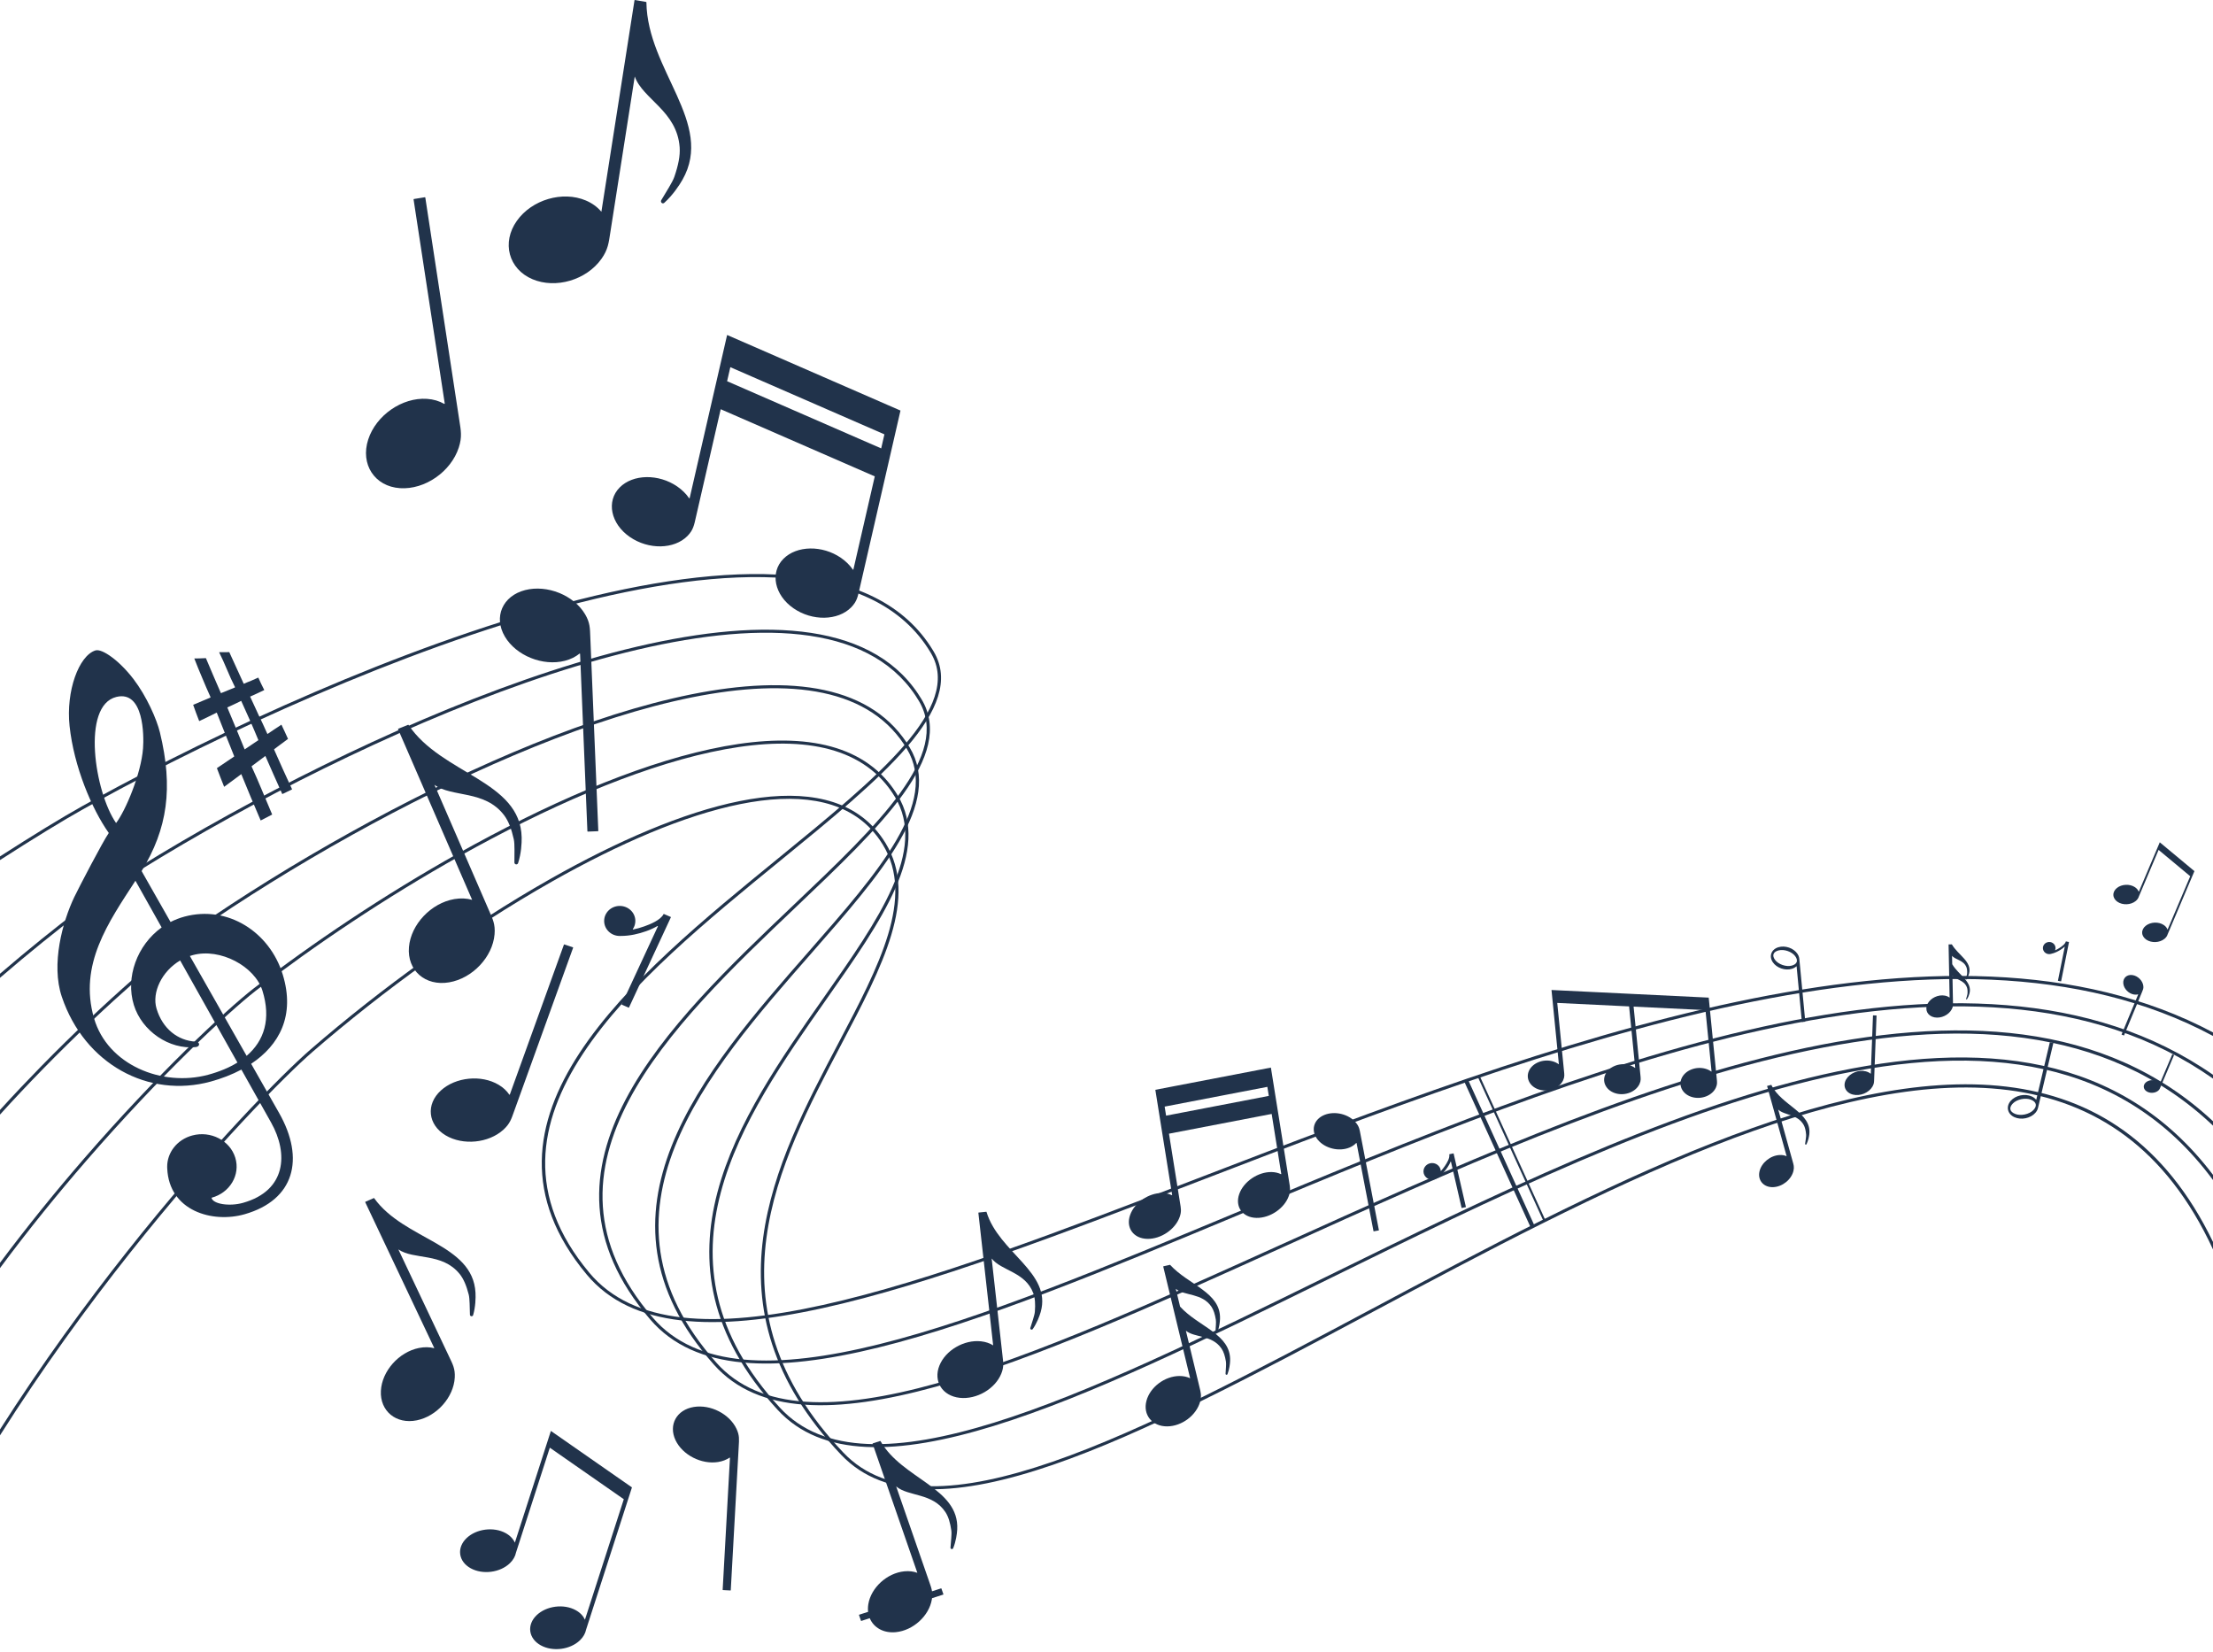 <?xml version="1.0" encoding="UTF-8" standalone="no"?><svg xmlns="http://www.w3.org/2000/svg" xmlns:xlink="http://www.w3.org/1999/xlink" fill="#21334b" height="338.2" preserveAspectRatio="xMidYMid meet" version="1" viewBox="0.0 -0.0 453.1 338.2" width="453.1" zoomAndPan="magnify"><g><g id="change1_29"><path d="M0,175.318c6.685-4.296,12.738-7.996,16.706-10.21c0.881-0.492,1.794-0.998,2.734-1.514 c25.319-13.891,62.386-31.088,96.007-40.03c33.727-8.971,64.01-9.632,75.615,9.646l0,0l0.107,0.182h0.002 c6.856,11.58-10.854,26.029-31.318,42.726c-29.68,24.216-65.21,53.203-39.222,84.402 c18.047,21.667,67.672,2.595,125.761-19.732c69.946-26.885,152.126-58.467,206.711-29.432v0.724 c-54.328-29.183-136.528,2.408-206.472,29.291c-58.329,22.42-108.16,41.571-126.509,19.543 c-26.385-31.676,9.409-60.88,39.309-85.275c20.243-16.516,37.76-30.809,31.171-41.937h0.001l-0.106-0.178l0,0 c-11.416-18.963-41.422-18.254-74.878-9.354c-33.56,8.925-70.574,26.1-95.857,39.972 c-0.914,0.501-1.823,1.004-2.731,1.51C13.002,167.899,6.814,171.689,0,176.071V175.318L0,175.318z" fill="inherit"/><path d="M0,199.341c11.584-9.963,22.733-18.221,28.431-21.808h0.002c5.573-3.46,11.764-7.094,18.382-10.746 c24.335-13.43,54.506-27.174,81.119-33.805c26.71-6.657,49.857-6.144,60.013,9.012 c0.263,0.392,0.518,0.793,0.76,1.201l-0.001,0.001c6.86,11.499-8.282,25.899-25.736,42.496 c-25.468,24.221-55.904,53.167-29.328,84.042c17.927,20.855,65.52,1.005,120.621-21.974 c68.785-28.686,149.23-62.228,198.84-27.732v0.78c-49.303-34.725-129.791-1.161-198.581,27.526 c-55.343,23.081-103.144,43.016-121.382,21.798c-26.957-31.315,3.711-60.481,29.375-84.888 c17.261-16.415,32.237-30.659,25.627-41.739h-0.001c-0.242-0.404-0.489-0.796-0.743-1.174 c-9.967-14.874-32.855-15.334-59.3-8.742c-26.547,6.613-56.662,20.333-80.959,33.743 c-6.614,3.649-12.794,7.274-18.351,10.727l0,0c-5.748,3.616-17.055,12-28.748,22.084L0,200.18V199.341L0,199.341z" fill="inherit"/><path d="M0,227.224c2.786-3.063,5.589-6.022,8.355-8.851c13.446-13.744,26.046-24.358,31.801-28.411l0.003-0.002 c9.219-6.381,20.065-13.161,31.641-19.594c21.371-11.875,45.228-22.566,65.917-27.387 c20.78-4.843,38.389-3.765,47.147,7.96c0.485,0.65,0.946,1.338,1.378,2.058h0.001 c6.856,11.399-5.707,25.726-20.149,42.194c-21.262,24.244-46.636,53.178-19.437,83.756 c17.844,20.098,63.628-0.616,115.98-24.305c67.73-30.646,146.415-66.244,190.469-25.098v0.899 c-43.677-41.517-122.433-5.893-190.194,24.766c-52.591,23.798-98.584,44.607-116.751,24.146 c-27.559-30.984-1.99-60.141,19.436-84.57c14.283-16.289,26.708-30.456,20.083-41.475v-0.001 c-0.419-0.7-0.869-1.368-1.344-2.006c-8.572-11.476-25.935-12.5-46.464-7.716 c-20.622,4.806-44.421,15.472-65.746,27.32c-11.552,6.42-22.379,13.187-31.582,19.559l0,0 c-5.735,4.039-18.295,14.623-31.711,28.336c-2.925,2.988-5.888,6.124-8.831,9.373V227.224L0,227.224z" fill="inherit"/><path d="M0,258.521c5.685-7.618,11.529-14.785,17.184-21.308c15.174-17.496,28.994-30.355,34.7-34.823h0.001 c12.085-9.344,26.77-19.194,41.961-27.704c17.589-9.854,35.862-17.915,51.573-21.324 c15.796-3.43,29.02-2.156,36.412,6.701c0.704,0.844,1.353,1.756,1.948,2.737 c6.833,11.277-3.146,25.49-14.586,41.786c-17.055,24.29-37.39,53.254-9.527,83.575 c17.801,19.398,61.98-2.292,111.795-26.748c66.917-32.855,143.956-70.661,181.644-20.898v1.066 c-37.205-50.37-114.366-12.494-181.348,20.39c-50.052,24.573-94.442,46.369-112.579,26.605 c-28.199-30.688-7.711-59.869,9.473-84.344c11.319-16.12,21.19-30.183,14.563-41.119 c-0.577-0.953-1.209-1.839-1.892-2.659c-7.209-8.639-20.205-9.86-35.76-6.483 c-15.641,3.394-33.852,11.432-51.391,21.258c-15.162,8.494-29.818,18.323-41.878,27.648l0,0 c-5.685,4.453-19.464,17.276-34.611,34.739C11.862,244.331,5.841,251.729,0,259.599V258.521L0,258.521z" fill="inherit"/><path d="M0,292.638c8.504-13.351,17.476-25.643,25.971-36.369c16.949-21.399,32.002-36.568,37.639-41.449 c14.295-12.38,31.839-25.14,49.103-34.907c13.655-7.726,27.142-13.585,38.716-15.91 c11.652-2.342,21.384-1.11,27.447,5.378c0.894,0.957,1.708,2.03,2.438,3.224 c6.789,11.12-0.613,25.168-9.078,41.233c-12.841,24.369-28.149,53.418,0.441,83.538 c17.797,18.75,60.567-4.039,108.036-29.331c22.975-12.241,47.05-25.071,69.945-34.065 c43.526-17.1,82.835-20.389,102.447,20.283v1.527c-19.206-41.558-58.559-38.373-102.201-21.229 c-22.879,8.989-46.927,21.802-69.877,34.03c-47.704,25.419-90.686,48.319-108.83,29.207 c-28.895-30.441-13.477-59.701-0.544-84.244c8.38-15.903,15.707-29.811,9.099-40.635 c-0.705-1.153-1.493-2.191-2.36-3.119c-5.885-6.298-15.404-7.481-26.829-5.185 c-11.502,2.312-24.921,8.144-38.519,15.837c-17.222,9.744-34.727,22.477-48.996,34.833 c-5.621,4.868-20.64,20.001-37.559,41.362C17.82,267.595,8.654,280.173,0,293.841V292.638L0,292.638z" fill="inherit"/><path d="M300.58 221.047L314.193 250.943 313.397 251.277 299.783 221.381 300.58 221.047z" fill="inherit"/><path d="M302.957 220.253L316.416 249.813 316.018 249.982 302.559 220.419 302.957 220.253z" fill="inherit"/></g><g id="change1_1"><path d="M412.438,228.705c-1.435-0.655-1.776-2.178-0.752-3.345c0.997-1.136,2.913-1.534,4.309-0.897 c0.367,0.169,0.663,0.396,0.883,0.652c0.005,0.009,0.014,0.012,0.024,0.01c0.01-0.001,0.018-0.01,0.018-0.018 l2.772-11.734c0.003-0.014,0.017-0.021,0.028-0.019l0.673,0.147c0.013,0.002,0.021,0.016,0.018,0.029 l-3.027,12.823c-0.136,0.575-0.195,0.948-0.639,1.455C415.747,228.945,413.832,229.342,412.438,228.705 L412.438,228.705z M412.593,228.039c1.14,0.46,2.882,0.09,3.72-0.773c0.833-0.86,0.649-1.685-0.477-2.135 c-1.135-0.453-2.882-0.099-3.721,0.775C411.283,226.77,411.465,227.582,412.593,228.039L412.593,228.039z" fill="inherit"/></g><g id="change1_2"><path clip-rule="evenodd" d="M39.37,232.45c3.772-1.015,7.712,1.02,8.799,4.541 c1.087,3.521-1.092,7.2-4.865,8.215c0.278,1.286,3.669,1.824,6.465,1.033 c8.854-2.505,9.305-10.081,5.752-16.408l-6.098-10.866c-1.932,1.026-4.059,1.843-6.277,2.451 c-12.685,3.482-25.818-3.529-30.486-17.342c-2.265-6.707,0.174-15.462,2.548-20.43 c0.878-1.84,5.854-11.393,7.062-13.121c-3.484-4.921-7.141-13.595-8.027-21.899 c-0.766-7.173,1.907-14.387,5.283-15.468c1.365-0.441,4.918,2.087,7.796,5.851 c2.705,3.538,4.763,8.226,5.421,10.938c2.75,11.335,1.566,19.689-3.751,28.377l5.926,10.425 c0.886-0.455,1.835-0.826,2.84-1.098c8.885-2.392,17.445,3.147,20.123,11.83 c2.604,8.444-0.719,14.487-6.461,18.299l5.713,10.05c5.368,9.441,3.111,17.836-7.036,20.743 c-6.586,1.887-15.486-0.658-15.859-9.381c-0.006-0.098-0.01-0.193-0.01-0.29l-0.001-0.021h0.001 C34.201,235.978,36.235,233.292,39.37,232.45L39.37,232.45z M48.613,217.52l-11.727-20.897 c-3.763,2.225-5.825,6.551-4.835,9.861c1.233,4.128,4.358,6.545,7.981,6.754 c0.967,0.056,0.984,1.016,0.047,1.116c-5.417,0.569-11.026-3.272-12.673-8.614 c-1.738-5.635,0.641-12.247,5.688-15.875l-5.365-9.562c-5.493,8.469-11.658,17.153-8.479,28.142 c2.763,9.549,13.931,14.114,23.358,11.581C44.887,219.411,46.909,218.575,48.613,217.52L48.613,217.52z M38.875,195.709l11.62,20.443c3.608-3.09,5.036-7.555,3.242-13.333c-1.547-4.984-8.646-8.812-14.253-7.294 C39.277,195.58,39.075,195.645,38.875,195.709L38.875,195.709z M23.767,168.491 c-4.361-6.273-7.152-24.046,0.055-25.816c5.625-1.382,5.663,7.911,5.465,10.524 C28.889,158.459,25.674,166.013,23.767,168.491L23.767,168.491z" fill="inherit" fill-rule="evenodd"/></g><g id="change1_3"><path d="M91.963,201.102c-4.892,0.838-8.64-2.446-8.23-7.214c0.393-4.646,4.531-9.016,9.293-9.83 c1.319-0.226,2.552-0.156,3.643,0.159l-15.164-34.931c-0.017-0.038,0.002-0.081,0.042-0.098l2.007-0.806 c0.035-0.016,0.073-0.002,0.092,0.028c6.772,10.104,22.921,11.383,23.162,23.029 c0.026,1.208-0.097,3.309-0.73,5.253c-0.057,0.176-0.234,0.285-0.425,0.257c-0.188-0.028-0.327-0.18-0.329-0.362 c-0.017-1.73,0.1-3.756-0.133-4.793c-0.47-2.1-1.081-3.731-2-4.932 c-3.969-5.193-10.67-3.573-14.237-6.196l11.188,25.774c0.74,1.704,1.294,2.76,1.117,4.834 C100.861,195.92,96.731,200.288,91.963,201.102L91.963,201.102z" fill="inherit"/></g><g id="change1_4"><path d="M107.52,120.801c-4.63,1.185-6.517,5.521-4.145,9.527c2.307,3.903,7.767,6.104,12.274,4.95 c1.188-0.305,2.196-0.812,2.998-1.469c0.022-0.017,0.052-0.019,0.076-0.009c0.027,0.008,0.046,0.033,0.047,0.064 l1.499,36.309c0.002,0.039,0.037,0.07,0.079,0.069l2.08-0.08c0.041-0.001,0.073-0.034,0.072-0.075l-1.638-39.676 c-0.075-1.781-0.037-2.918-1.067-4.662C117.485,121.848,112.029,119.647,107.52,120.801L107.52,120.801z" fill="inherit"/></g><g id="change1_5"><path d="M142.056,288.029c-3.515,0.568-5.224,3.657-3.755,6.785c1.43,3.046,5.318,5.036,8.741,4.483 c0.902-0.147,1.686-0.457,2.326-0.889c0.019-0.012,0.039-0.013,0.058-0.003c0.02,0.008,0.031,0.027,0.03,0.049 l-1.494,27.006c-0.002,0.028,0.022,0.054,0.052,0.056l1.548,0.08c0.031,0,0.057-0.021,0.058-0.052l1.633-29.509 c0.073-1.325,0.182-2.164-0.455-3.524C149.365,289.466,145.481,287.472,142.056,288.029L142.056,288.029z" fill="inherit"/></g><g id="change1_6"><path d="M238.981,292.004c-3.08,0.024-5.017-2.357-4.253-5.23c0.741-2.801,3.738-5.059,6.739-5.082 c0.831-0.007,1.576,0.159,2.208,0.462l-5.508-22.865c-0.007-0.026,0.01-0.051,0.035-0.056l0.775-0.173 l0.539-0.121l0.049-0.01c3.761,4.137,10.428,5.628,10.227,11.082c-0.021,0.634-0.151,1.734-0.541,2.74 c-0.035,0.089-0.133,0.141-0.231,0.121c-0.098-0.019-0.166-0.103-0.162-0.201 c0.044-0.909,0.169-1.969,0.076-2.519c-0.183-1.116-0.455-1.992-0.902-2.648c-1.928-2.84-5.498-2.176-7.292-3.654 l0.757,3.14l0.123,0.515l0.011-0.002c3.763,4.136,10.429,5.629,10.229,11.08 c-0.022,0.635-0.151,1.737-0.542,2.741c-0.035,0.092-0.132,0.142-0.231,0.12 c-0.099-0.018-0.166-0.102-0.162-0.201c0.043-0.906,0.168-1.966,0.076-2.518 c-0.184-1.116-0.456-1.992-0.903-2.647c-1.928-2.84-5.498-2.179-7.292-3.655l2.458,10.194l0.297,1.243 c0.269,1.117,0.495,1.815,0.164,3.065C244.978,289.723,241.983,291.984,238.981,292.004L238.981,292.004z" fill="inherit"/></g><g id="change1_7"><path d="M234.923,253.618c-2.85-0.05-4.46-2.277-3.538-4.891c0.896-2.547,3.836-4.542,6.611-4.493 c0.732,0.012,1.382,0.169,1.926,0.435c0.016,0.006,0.034,0.006,0.047-0.004c0.015-0.009,0.021-0.027,0.019-0.041 l-1.964-12.285l-0.59-3.693l-0.296-1.851l-0.503-3.151l-0.086-0.542l23.659-4.548l0.086,0.54l0.505,3.153 l0.295,1.852l0.592,3.691l2.272,14.229c0.164,1.028,0.32,1.677-0.08,2.812c-0.898,2.545-3.838,4.544-6.612,4.491 c-2.849-0.05-4.46-2.275-3.538-4.891c0.896-2.547,3.837-4.542,6.612-4.494c0.732,0.013,1.381,0.17,1.927,0.435 c0.014,0.008,0.032,0.008,0.046-0.002c0.014-0.011,0.021-0.028,0.02-0.042l-1.965-12.285l-21.026,4.043 l2.275,14.23c0.165,1.027,0.319,1.673-0.081,2.81C240.636,251.671,237.698,253.67,234.923,253.618 L234.923,253.618z M259.778,224.351l-0.295-1.853l-21.027,4.043l0.296,1.853L259.778,224.351L259.778,224.351z" fill="inherit"/></g><g id="change1_8"><path d="M271.149,228.252c-2.226,0.915-2.843,3.214-1.359,5.052c1.446,1.792,4.339,2.512,6.505,1.622 c0.573-0.233,1.038-0.558,1.39-0.94c0.01-0.011,0.023-0.017,0.037-0.011c0.014,0.001,0.025,0.013,0.028,0.027 l3.468,18.045c0.004,0.019,0.024,0.032,0.042,0.029l1.035-0.186c0.021-0.002,0.034-0.021,0.03-0.04l-3.789-19.72 c-0.169-0.886-0.237-1.457-0.882-2.257C276.209,228.085,273.316,227.363,271.149,228.252L271.149,228.252z" fill="inherit"/></g><g id="change1_9"><path d="M363.057,243.03c-1.95,0.079-3.229-1.387-2.811-3.221c0.406-1.787,2.252-3.279,4.15-3.357 c0.526-0.021,1,0.069,1.409,0.245l-4-14.354c-0.004-0.016,0.005-0.031,0.021-0.037l0.823-0.211 c0.016-0.004,0.029,0.003,0.035,0.016c2.086,4.271,8.299,5.583,7.76,10.126c-0.057,0.472-0.219,1.282-0.569,2.006 c-0.033,0.068-0.108,0.101-0.181,0.081c-0.071-0.021-0.115-0.086-0.106-0.16 c0.087-0.673,0.241-1.455,0.207-1.87c-0.068-0.841-0.216-1.506-0.509-2.018 c-1.262-2.221-3.957-1.928-5.203-3.128l2.953,10.591c0.193,0.698,0.352,1.139,0.171,1.935 C366.8,241.462,364.955,242.953,363.057,243.03L363.057,243.03z" fill="inherit"/></g><g id="change1_10"><path d="M379.366,224.077c-1.52-0.385-2.142-1.803-1.371-3.117c0.751-1.284,2.538-2.01,4.016-1.638 c0.389,0.1,0.72,0.265,0.983,0.477c0.009,0.006,0.018,0.008,0.026,0.006c0.009-0.005,0.015-0.013,0.015-0.024 l0.448-11.898c0-0.013,0.01-0.022,0.025-0.022l0.68,0.025c0.014,0,0.025,0.013,0.025,0.025l-0.489,13.001 c-0.021,0.584-0.008,0.956-0.344,1.529C382.628,223.723,380.844,224.45,379.366,224.077L379.366,224.077z" fill="inherit"/></g><g id="change1_11"><path d="M85.33,290.768c-4.22,0.856-7.564-1.894-7.345-6.04c0.208-4.038,3.671-7.937,7.779-8.77 c1.137-0.23,2.208-0.202,3.164,0.043l-14.149-29.891c-0.016-0.033-0.001-0.07,0.032-0.085l1.717-0.754 c0.031-0.015,0.064-0.003,0.082,0.022c6.161,8.582,20.204,9.263,20.745,19.357 c0.056,1.048,0.009,2.871-0.482,4.574c-0.044,0.155-0.196,0.255-0.362,0.233 c-0.164-0.018-0.288-0.146-0.294-0.305c-0.066-1.5-0.02-3.258-0.254-4.153c-0.468-1.81-1.044-3.205-1.875-4.222 c-3.591-4.399-9.355-2.816-12.524-4.997l10.44,22.055c0.689,1.458,1.201,2.359,1.107,4.163 C92.897,286.035,89.439,289.936,85.33,290.768L85.33,290.768z" fill="inherit"/></g><g id="change1_12"><path clip-rule="evenodd" d="M126.863,185.46c1.765-0.014,3.206,1.35,3.221,3.047 c0.005,0.627-0.185,1.212-0.515,1.699c-0.012,0.018-0.011,0.041,0.001,0.059c0.013,0.019,0.035,0.025,0.057,0.021 c0.817-0.166,1.583-0.395,2.292-0.644c1.239-0.434,3.336-1.293,3.94-2.505c0.014-0.025,0.045-0.037,0.073-0.026 c0.402,0.174,0.862,0.371,1.397,0.602c0.029,0.013,0.041,0.044,0.03,0.07l-8.576,18.471 c-0.013,0.025-0.045,0.037-0.072,0.028l-1.398-0.603c-0.027-0.014-0.04-0.044-0.027-0.07l7.415-15.973 c0.011-0.021,0.006-0.048-0.013-0.062c-0.018-0.015-0.044-0.018-0.064-0.006 c-0.7,0.402-1.478,0.767-2.331,1.065c-1.518,0.536-3.267,0.975-5.229,0.971c-0.001,0-0.001,0-0.002,0 l-0.144,0.004c-1.765,0.016-3.205-1.349-3.219-3.048C123.683,186.862,125.101,185.474,126.863,185.46 L126.863,185.46z" fill="inherit" fill-rule="evenodd"/></g><g id="change1_13"><path d="M91.242,232.428c-3.64-2.169-4.085-6.351-0.976-9.184c3.027-2.765,8.29-3.279,11.834-1.167 c0.934,0.556,1.66,1.242,2.168,2.003c0.015,0.022,0.037,0.031,0.063,0.028c0.026,0,0.047-0.018,0.056-0.042 L115.46,193.385c0.013-0.032,0.05-0.052,0.085-0.04l1.758,0.588c0.036,0.012,0.054,0.049,0.041,0.083 l-12.1,33.527c-0.542,1.504-0.818,2.486-2.168,3.72C100.048,234.024,94.789,234.544,91.242,232.428 L91.242,232.428z" fill="inherit"/></g><g id="change1_14"><path d="M128.962,109.93c-3.928-2.702-4.877-7.317-2.085-10.136c2.718-2.749,7.958-2.834,11.783-0.203 c1.01,0.693,1.821,1.514,2.425,2.391c0.018,0.022,0.043,0.04,0.068,0.038c0.026-0.003,0.044-0.017,0.049-0.041 l4.379-19.066l1.317-5.729l0.66-2.875l1.123-4.893l0.193-0.839l35.497,15.473l-0.193,0.839l-1.123,4.893 l-0.66,2.874l-1.316,5.732l-5.071,22.083c-0.366,1.596-0.525,2.646-1.739,3.872 c-2.72,2.746-7.958,2.836-11.783,0.2c-3.93-2.705-4.879-7.318-2.086-10.138 c2.718-2.746,7.957-2.833,11.784-0.201c1.009,0.696,1.821,1.514,2.424,2.39c0.018,0.023,0.043,0.04,0.068,0.04 c0.026-0.002,0.045-0.018,0.051-0.041l4.378-19.067l-31.546-13.751l-5.072,22.084 c-0.366,1.596-0.526,2.646-1.739,3.874C138.025,112.477,132.786,112.566,128.962,109.93L128.962,109.93z M180.419,91.794l0.66-2.874l-31.548-13.751l-0.659,2.873L180.419,91.794L180.419,91.794z" fill="inherit"/></g><g id="change1_15"><path d="M81.91,99.938c-5.203-0.345-8.171-4.882-6.519-9.969c1.606-4.956,6.954-8.653,12.02-8.318 c1.337,0.088,2.525,0.449,3.524,1.023c0.028,0.015,0.059,0.013,0.085-0.006c0.027-0.015,0.041-0.048,0.036-0.082 l-6.377-41.752c-0.007-0.046,0.023-0.089,0.068-0.095l2.24-0.36c0.043-0.01,0.085,0.021,0.092,0.066 l6.968,45.627c0.314,2.046,0.603,3.336-0.114,5.551C92.323,96.575,86.979,100.274,81.91,99.938L81.91,99.938z" fill="inherit"/></g><g id="change1_16"><path d="M396.062,208.27c-1.399-0.274-2.038-1.533-1.406-2.767c0.615-1.201,2.199-1.945,3.563-1.679 c0.377,0.073,0.699,0.219,0.955,0.414l-0.212-10.877c0-0.011,0.008-0.021,0.02-0.021l0.37-0.008l0.256-0.004 h0.024c1.292,2.224,4.165,3.516,3.529,5.972c-0.074,0.285-0.243,0.771-0.52,1.19 c-0.024,0.037-0.074,0.051-0.115,0.032c-0.044-0.017-0.067-0.061-0.054-0.104c0.11-0.409,0.272-0.876,0.285-1.137 c0.028-0.522-0.006-0.944-0.145-1.282c-0.59-1.468-2.273-1.498-2.94-2.332l0.03,1.492l0.006,0.245h0.004 c1.292,2.224,4.165,3.517,3.529,5.97c-0.073,0.288-0.242,0.773-0.519,1.191 c-0.026,0.038-0.076,0.053-0.117,0.035c-0.044-0.019-0.065-0.062-0.054-0.105c0.11-0.408,0.272-0.877,0.286-1.137 c0.028-0.522-0.007-0.944-0.144-1.281c-0.591-1.469-2.275-1.499-2.94-2.333l0.095,4.848l0.01,0.592 c0.012,0.529,0.043,0.868-0.232,1.405C399.008,207.79,397.424,208.537,396.062,208.27L396.062,208.27z" fill="inherit"/></g><g id="change1_17"><path d="M183.421,334.132c-2.534,0.25-4.547-0.939-5.344-2.857l-1.735,0.559c-0.025,0.007-0.051-0.006-0.059-0.028 l-0.411-1.187c-0.008-0.021,0.004-0.049,0.029-0.057l1.84-0.589c-0.058-0.496-0.046-1.022,0.043-1.568 c0.552-3.386,3.833-6.379,7.376-6.728c0.98-0.098,1.88,0.018,2.663,0.307l-9.164-26.43 c-0.009-0.028,0.006-0.06,0.035-0.069l1.519-0.489c0.027-0.008,0.054,0.006,0.067,0.027 c4.401,7.771,16.183,9.549,15.705,18.11c-0.049,0.889-0.259,2.423-0.832,3.818 c-0.053,0.126-0.189,0.196-0.327,0.166c-0.137-0.029-0.229-0.148-0.22-0.283c0.085-1.272,0.284-2.751,0.171-3.525 c-0.229-1.565-0.585-2.794-1.19-3.724c-2.621-4.016-7.632-3.18-10.101-5.289l6.762,19.5 c0.256,0.74,0.48,1.322,0.578,1.969l1.863-0.599c0.024-0.007,0.051,0.006,0.059,0.028l0.411,1.188 c0.008,0.022-0.005,0.049-0.029,0.056l-2.3,0.74l-0.033,0.223C190.244,330.792,186.966,333.784,183.421,334.132 L183.421,334.132z" fill="inherit"/></g><g id="change1_18"><path clip-rule="evenodd" d="M292.154,238.442c0.78-0.566,1.889-0.417,2.478,0.333 c0.218,0.278,0.333,0.6,0.354,0.921c0,0.01,0.008,0.021,0.019,0.026c0.013,0.003,0.025,0,0.033-0.012 c0.306-0.333,0.568-0.678,0.798-1.014c0.403-0.586,1.042-1.635,0.895-2.365c-0.003-0.018,0.007-0.032,0.023-0.036 c0.239-0.049,0.512-0.108,0.828-0.176c0.018-0.004,0.034,0.006,0.037,0.022l2.518,10.945 c0.003,0.015-0.008,0.031-0.024,0.034l-0.827,0.177c-0.016,0.003-0.033-0.008-0.035-0.021l-2.177-9.466 c-0.004-0.014-0.015-0.022-0.029-0.025c-0.014-0.001-0.025,0.006-0.031,0.018 c-0.174,0.402-0.394,0.812-0.672,1.216c-0.492,0.72-1.12,1.472-1.995,2.093l0,0l-0.062,0.049 c-0.78,0.567-1.891,0.417-2.478-0.334C291.219,240.076,291.375,239.008,292.154,238.442L292.154,238.442z" fill="inherit" fill-rule="evenodd"/></g><g id="change1_19"><path clip-rule="evenodd" d="M419.263,192.877c0.693-0.162,1.39,0.245,1.557,0.913 c0.062,0.247,0.044,0.494-0.038,0.716c-0.005,0.008-0.002,0.017,0.004,0.021c0.008,0.007,0.016,0.008,0.025,0.005 c0.306-0.139,0.586-0.295,0.84-0.458c0.448-0.279,1.19-0.804,1.312-1.333c0.003-0.012,0.015-0.019,0.025-0.018 c0.176,0.035,0.375,0.07,0.608,0.114c0.012,0.001,0.02,0.013,0.019,0.025l-1.613,8.028 c-0.002,0.011-0.014,0.018-0.027,0.017l-0.606-0.113c-0.013-0.002-0.021-0.014-0.018-0.025l1.395-6.942 c0.002-0.009-0.003-0.019-0.011-0.024c-0.009-0.003-0.019-0.002-0.026,0.006c-0.237,0.22-0.509,0.431-0.815,0.624 c-0.547,0.346-1.193,0.674-1.967,0.845l0,0l-0.056,0.014c-0.694,0.163-1.392-0.247-1.557-0.914 C418.144,193.71,418.57,193.037,419.263,192.877L419.263,192.877z" fill="inherit" fill-rule="evenodd"/></g><g id="change1_20"><path d="M439.481,223.403c-0.705-0.472-0.747-1.312-0.093-1.848c0.637-0.522,1.694-0.572,2.38-0.112 c0.18,0.12,0.318,0.266,0.411,0.422c0.003,0.005,0.008,0.007,0.012,0.007c0.006,0,0.011-0.003,0.013-0.008 l2.555-6.025c0.003-0.007,0.012-0.01,0.018-0.007l0.346,0.135c0.006,0.002,0.01,0.012,0.007,0.018l-2.793,6.585 c-0.124,0.295-0.19,0.488-0.474,0.722C441.226,223.813,440.168,223.863,439.481,223.403L439.481,223.403z" fill="inherit"/></g><g id="change1_21"><path d="M436.63,199.618c-1.148-0.181-2.012,0.602-1.898,1.717c0.11,1.085,1.095,2.091,2.212,2.266 c0.295,0.046,0.571,0.027,0.815-0.041c0.006-0.001,0.014,0,0.019,0.006c0.003,0.005,0.005,0.012,0.003,0.018 l-3.399,8.193c-0.003,0.01,0.001,0.021,0.008,0.023l0.472,0.182c0.01,0.003,0.019-0.002,0.023-0.012l3.713-8.953 c0.167-0.4,0.292-0.65,0.244-1.134C438.733,200.799,437.748,199.79,436.63,199.618L436.63,199.618z" fill="inherit"/></g><g id="change1_22"><path d="M196.492,286.159c-3.56-0.39-5.449-3.399-4.149-6.612c1.263-3.134,5.053-5.334,8.519-4.955 c0.96,0.104,1.796,0.396,2.482,0.829l-3.027-27.131c-0.004-0.03,0.019-0.057,0.05-0.06l1.557-0.161 c0.028-0.004,0.052,0.014,0.058,0.038c2.524,8.32,13.411,12.394,11.093,20.489 c-0.24,0.841-0.773,2.267-1.624,3.485c-0.077,0.109-0.224,0.151-0.348,0.093 c-0.125-0.056-0.189-0.189-0.151-0.315c0.358-1.197,0.871-2.573,0.931-3.337c0.122-1.545,0.048-2.791-0.331-3.803 c-1.635-4.373-6.611-4.578-8.516-7.095l2.234,20.02c0.147,1.321,0.305,2.16-0.259,3.561 C203.746,284.336,199.958,286.539,196.492,286.159L196.492,286.159z" fill="inherit"/></g><g id="change1_23"><path d="M433.557,184.625c-0.503-0.337-0.828-0.825-0.855-1.382c-0.028-0.555,0.25-1.068,0.717-1.45 c0.991-0.808,2.647-0.883,3.711-0.166c0.39,0.264,0.649,0.595,0.772,0.953l3.751-8.848l0.486-1.145l0.066-0.152 l7.093,5.904l-0.321,0.754l-0.23,0.545l-4.932,11.625c-0.099,0.338-0.318,0.663-0.655,0.938 c-0.989,0.807-2.645,0.881-3.709,0.167c-0.503-0.339-0.829-0.829-0.855-1.382c-0.028-0.556,0.249-1.07,0.717-1.451 c0.991-0.809,2.647-0.884,3.713-0.168c0.389,0.264,0.647,0.598,0.77,0.954l4.641-10.941l-6.474-5.389 l-4.042,9.532c-0.099,0.339-0.319,0.663-0.655,0.938C436.276,185.269,434.621,185.343,433.557,184.625 L433.557,184.625z" fill="inherit"/></g><g id="change1_24"><path d="M315.297,223.105c-1.969-0.503-2.993-2.277-2.248-3.899c0.724-1.581,2.84-2.449,4.758-1.962 c0.506,0.129,0.947,0.341,1.314,0.611c0.01,0.008,0.023,0.01,0.033,0.007c0.01-0.006,0.015-0.016,0.015-0.027 l-1.248-12.562l-0.221-2.221l-0.038-0.382l16.554,0.803l15.633,0.758l0.039,0.379l0.22,2.224l1.383,13.933 c0.072,0.725,0.153,1.188-0.171,1.893c-0.723,1.579-2.837,2.452-4.756,1.961c-1.972-0.503-2.994-2.277-2.25-3.9 c0.723-1.58,2.84-2.451,4.758-1.961c0.506,0.128,0.948,0.341,1.315,0.61c0.008,0.008,0.022,0.01,0.032,0.006 c0.01-0.005,0.016-0.016,0.014-0.024l-1.247-12.565l-14.712-0.713l1.383,13.934 c0.074,0.725,0.153,1.188-0.169,1.893c-0.725,1.579-2.841,2.452-4.758,1.963 c-1.97-0.504-2.993-2.278-2.251-3.901c0.726-1.579,2.841-2.451,4.759-1.962 c0.505,0.13,0.949,0.342,1.314,0.612c0.01,0.006,0.022,0.01,0.032,0.006c0.011-0.005,0.016-0.016,0.015-0.024 l-1.247-12.565l-14.711-0.714l1.382,13.934c0.072,0.724,0.153,1.188-0.171,1.894 C319.332,222.723,317.215,223.594,315.297,223.105L315.297,223.105z" fill="inherit"/></g><g id="change1_25"><path d="M364.099,193.919c-1.431,0.441-1.95,1.831-1.138,3.049c0.787,1.189,2.535,1.793,3.93,1.362 c0.368-0.114,0.675-0.289,0.916-0.506c0.007-0.006,0.016-0.009,0.023-0.005c0.009,0.002,0.015,0.01,0.016,0.018 l1.078,11.362c0.002,0.012,0.015,0.021,0.025,0.021l0.65-0.059c0.014-0.001,0.024-0.012,0.022-0.024l-1.179-12.414 c-0.054-0.557-0.06-0.915-0.412-1.444C367.242,194.091,365.495,193.485,364.099,193.919L364.099,193.919z M364.161,194.564c1.13-0.297,2.721,0.26,3.395,1.175c0.671,0.907,0.391,1.658-0.725,1.945 c-1.127,0.29-2.72-0.254-3.397-1.175C362.766,195.597,363.043,194.855,364.161,194.564L364.161,194.564z" fill="inherit"/></g><g id="change1_26"><path d="M42.16,134.742c0.975,2.307,1.988,4.689,3.057,7.13c0.006,0.015,0.023,0.012,0.031,0.014 c0.008,0.004,0.001,0.013,0.016,0.006c0.962-0.381,1.897-0.789,2.819-1.147c0,0,0.035-0.073,0.027-0.09 c-0.593-1.165-1.13-2.39-1.652-3.617c-0.509-1.202-1.025-2.388-1.584-3.486c-0.008-0.015,0.007-0.04,0.022-0.04 c0.665,0.031,1.389-0.025,2.022-0.008c0.019,0.002,0.032,0.014,0.032,0.014c0.941,2.095,1.94,4.218,2.945,6.448 c0,0,0.009,0.001,0.016,0.007c0.007,0.002,0.015,0.003,0.015,0.003c0.542-0.268,1.017-0.404,1.491-0.616 c0.5-0.225,0.977-0.438,1.444-0.64c0,0,0.009,0.003,0.015,0.006c0.007,0.004,0.008-0.006,0.016,0.006 c0.398,0.844,0.767,1.701,1.204,2.511c0.007,0.014-0.008,0.033-0.022,0.04c-0.457,0.198-0.905,0.419-1.395,0.659 c-0.492,0.242-0.975,0.437-1.483,0.67c0,0,0.01-0.006,0.017,0.007c0.582,1.217,1.128,2.481,1.713,3.712 c0.609,1.282,1.22,2.539,1.811,3.913c0.006,0.016,0.008,0.003,0.014,0.005c0.008,0.005,0.017,0.007,0.017,0.007 c0.503-0.335,0.962-0.644,1.453-0.98c0.457-0.311,0.905-0.566,1.375-0.916c0,0,0.008,0.003,0.016,0.007 c0.008,0.002,0.009-0.009,0.015,0.007c0.445,0.966,0.905,1.868,1.333,2.878c0.008,0.018,0.016,0.008,0.016,0.008 c-0.454,0.358-0.908,0.66-1.371,1.018c-0.495,0.383-0.985,0.713-1.446,1.085c-0.072,0.057-0.043,0.08-0.043,0.08 c1.179,2.676,2.39,5.377,3.688,8.153c0.005,0.014,0.015-0.006,0,0c-0.633,0.273-1.342,0.69-1.991,0.957 c-0.015,0.006-0.032-0.016-0.032-0.016c-1.194-2.591-2.323-5.251-3.441-7.753c0,0-0.008-0.003-0.016-0.006 c-0.008-0.005-0.015-0.007-0.015-0.007c-0.875,0.674-1.783,1.338-2.764,2.066c0,0-0.034,0.074-0.026,0.088 c0.702,1.525,1.39,3.108,2.068,4.743c0.697,1.679,1.415,3.333,2.137,5.084l0,0 c-0.777,0.42-1.536,0.795-2.33,1.205c0,0-0.025,0.002-0.034-0.014c-1.38-3.214-2.717-6.381-3.943-9.422 c-0.035-0.084,0.044-0.138,0.011-0.095c-0.035,0.043-0.058,0.075-0.058,0.075 c-1.115,0.82-2.27,1.674-3.459,2.558c0,0-0.008-0.002-0.015-0.006c-0.008-0.004-0.017-0.008-0.017-0.008 c-0.525-1.262-0.984-2.544-1.473-3.79l0,0c1.22-0.819,2.401-1.611,3.524-2.378l0.024-0.041 c-0.629-1.548-1.22-3.083-1.837-4.568c-0.594-1.435-1.153-2.941-1.732-4.364c0,0-0.007-0.003-0.015-0.009 c-0.008-0.002-0.015-0.004-0.015-0.004c-1.136,0.561-2.324,1.151-3.549,1.724c0,0-0.008-0.005-0.016-0.007 c-0.008-0.004-0.016-0.006-0.016-0.006c-0.42-1.108-0.846-2.17-1.227-3.311l0,0 c1.217-0.524,2.389-1.03,3.515-1.488c0.015-0.007,0.049-0.067,0.043-0.082c-0.606-1.319-1.175-2.672-1.728-3.995 c-0.559-1.336-1.099-2.601-1.601-3.929c0,0-0.001,0.004,0.016,0.004c0.754,0.022,1.567-0.051,2.339-0.069 C42.145,134.728,42.16,134.742,42.16,134.742L42.16,134.742z M52.898,151.507 c-0.586-1.421-1.175-2.807-1.767-4.141c-0.588-1.324-1.164-2.601-1.743-3.873c0,0-0.008-0.004-0.016-0.008 c-0.008-0.004,0,0,0,0c-0.917,0.459-1.867,0.904-2.832,1.342l0,0c0.57,1.368,1.167,2.754,1.741,4.17 c0.58,1.43,1.185,2.913,1.805,4.406l0,0l0.016,0.007c0.992-0.675,1.931-1.323,2.812-1.897 C52.915,151.514,52.903,151.523,52.898,151.507L52.898,151.507z" fill="inherit"/></g><g id="change1_27"><path d="M96.358,321.046c-1.162-0.646-1.964-1.648-2.132-2.852c-0.169-1.203,0.333-2.374,1.277-3.291 c1.999-1.938,5.588-2.401,8.046-1.037c0.902,0.503,1.53,1.182,1.867,1.936l6.432-19.941l0.832-2.584l0.11-0.342 l16.599,11.562l-0.548,1.7l-0.396,1.226l-8.451,26.203c-0.153,0.754-0.562,1.5-1.242,2.158 c-1.998,1.94-5.588,2.402-8.045,1.037c-1.162-0.644-1.964-1.647-2.133-2.852c-0.166-1.204,0.335-2.373,1.278-3.289 c1.999-1.94,5.588-2.403,8.047-1.038c0.901,0.502,1.527,1.182,1.866,1.935l7.954-24.661l-15.147-10.549 l-6.928,21.484c-0.153,0.754-0.563,1.5-1.241,2.157C102.406,321.949,98.816,322.41,96.358,321.046L96.358,321.046z" fill="inherit"/></g><g id="change1_28"><path d="M109.018,57.158c-4.894-2.072-6.347-7.515-3.19-11.956c3.072-4.333,9.351-6.178,14.117-4.16 c1.32,0.559,2.388,1.357,3.186,2.311l6.778-43.281c0.007-0.046,0.05-0.078,0.094-0.07l2.278,0.395 c0.041,0.007,0.067,0.041,0.067,0.084c0.188,13.929,13.982,24.734,7.384,36.318c-0.682,1.201-2.021,3.191-3.728,4.726 c-0.154,0.139-0.378,0.144-0.532,0.003c-0.155-0.139-0.19-0.371-0.083-0.549c0.995-1.71,2.286-3.631,2.682-4.79 c0.805-2.34,1.208-4.303,1.085-6.025c-0.538-7.447-7.519-9.82-9.196-14.505l-5.001,31.934 c-0.331,2.11-0.449,3.475-1.821,5.408C120.062,57.327,113.787,59.176,109.018,57.158L109.018,57.158z" fill="inherit"/></g></g></svg>